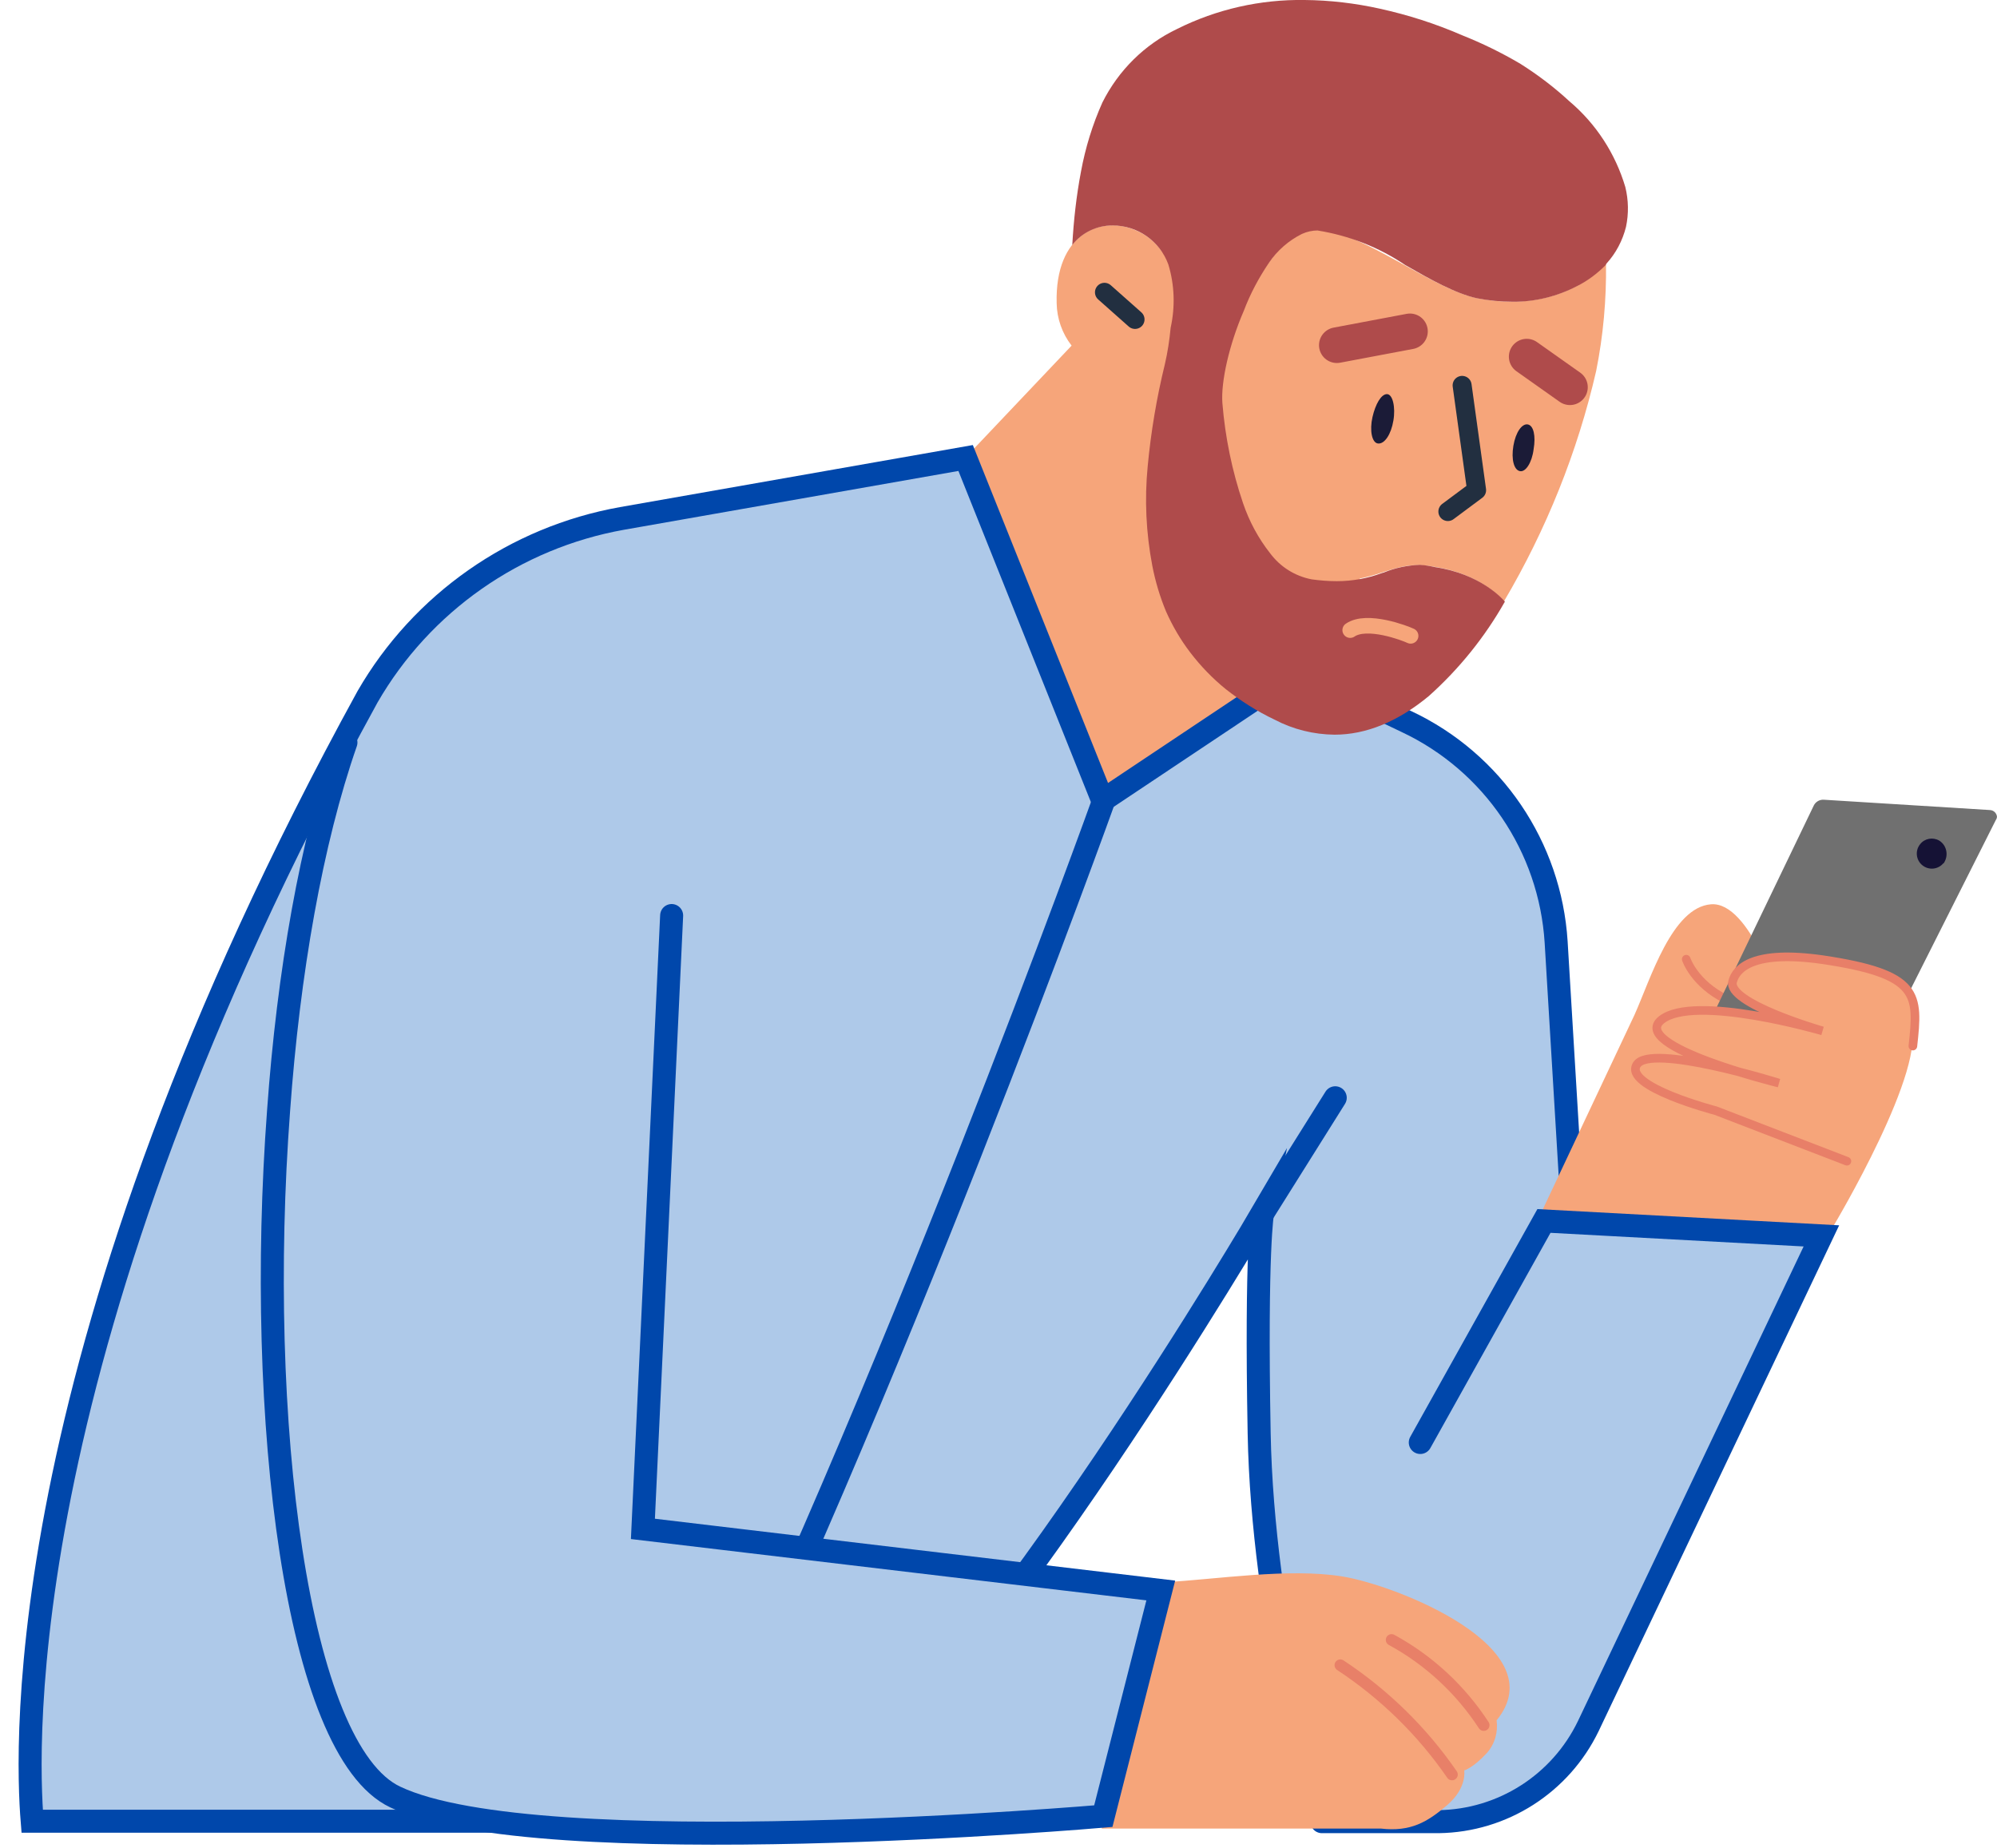 <?xml version="1.0" encoding="utf-8"?>
<!-- Generator: Adobe Illustrator 28.2.0, SVG Export Plug-In . SVG Version: 6.00 Build 0)  -->
<svg version="1.1" id="Layer_1" xmlns="http://www.w3.org/2000/svg" xmlns:xlink="http://www.w3.org/1999/xlink" x="0px" y="0px"
	 viewBox="0 0 868.8 804" style="enable-background:new 0 0 868.8 804;" xml:space="preserve">
<style type="text/css">
	.st0{fill:#F6A57A;}
	.st1{fill:#AEC9E9;stroke:#0047AB;stroke-width:10.015;stroke-miterlimit:10.015;}
	.st2{fill:none;stroke:#0047AB;stroke-width:10.015;stroke-miterlimit:10.015;}
	.st3{fill:#AEC9E9;}
	.st4{fill:none;stroke:#0047AB;stroke-width:10.015;stroke-linecap:round;stroke-miterlimit:10.015;}
	.st5{fill:#AEC9E9;stroke:#0047AB;stroke-width:10.015;stroke-linecap:round;stroke-miterlimit:10.015;}
	.st6{fill:none;stroke:#E88068;stroke-width:5.008;stroke-linecap:round;stroke-linejoin:round;stroke-miterlimit:10.015;}
	.st7{fill:none;stroke:#E88068;stroke-width:3.756;stroke-linecap:round;stroke-linejoin:round;stroke-miterlimit:10.015;}
	.st8{fill:#707070;}
	.st9{fill:#151235;}
	.st10{fill:#AF4B4B;}
	.st11{fill:none;stroke:#F6A57A;stroke-width:6.76;stroke-linecap:round;stroke-linejoin:round;stroke-miterlimit:10.015;}
	.st12{fill:none;stroke:#222F40;stroke-width:8.263;stroke-linecap:round;stroke-linejoin:round;stroke-miterlimit:10.015;}
	.st13{fill:none;stroke:#AF4B4B;stroke-width:15.524;stroke-linecap:round;stroke-linejoin:round;stroke-miterlimit:10.015;}
	.st14{fill:#1B1B37;}
	.st15{fill:#F6A57A;stroke:#E87F68;stroke-width:3.756;stroke-linecap:round;stroke-miterlimit:10.015;}
</style>
<path class="st0" d="M480.7,347l-59.6-149l45.1-47.6c-4.1-5.3-6.4-11.8-6.5-18.5c-0.8-30.5,19.5-38.1,34.1-31.8
	c4.8,1.9,8.9,5.2,11.8,9.5L517,97.1l32.5,20.8c5-7.8,10.5-14,16.8-16.5c18-8,53.1,23.3,76.1,28.3c36.8,7.5,55.6-14,56.3-15
	c0.2,15.7-1.2,31.4-4.3,46.8c-8.1,35.2-21.7,69-40.1,100.2c0,0-9.3-11.8-30-15c-10.3-2-16.3,0.3-23.3,2.5c-3,1-6.1,1.9-9.3,2.5
	l-26,38.8L480.7,347z"/>
<g>
	<path class="st1" d="M352,792.5c79.6-63.8,197.3-264.9,197.3-264.9s-3,15.3-1.5,96.1c1.5,80.9,25.5,164.5,25.5,164.5h44.1
		l75.1-120.9L677,409.9c-2.6-41.4-27.5-78.2-65.1-95.9l-47.1-22.5l-85.1,56.8l-59.6-149l-149.5,26.3c-46.5,8.3-87.1,36.7-110.7,77.6
		C4,587.4,11.5,761.4,14,792.5H352z"/>
	<path class="st2" d="M294.4,796c91.9-185.8,185.8-447.7,185.8-447.7"/>
</g>
<path class="st3" d="M575.1,792.5h50.8c27.7-0.1,53-15.9,65.3-40.8l103.9-212.8l-123.4-7.5l-53.8,96.4"/>
<path class="st0" d="M670,529.1l127.7,4.3c0,0,41.8-69.9,33.3-88.6c-8.5-18.8-56.6-9.5-56.6-9.5s-13-43.1-30-41.8
	c-17,1.3-26.3,32.5-33.3,48.1L670,528.8V529.1z"/>
<path class="st4" d="M575.1,792.7h50.8c27.8-0.4,53-16.5,65.1-41.6l101.4-213.3l-120.7-6.5l-53.8,96.4"/>
<path class="st0" d="M506.8,688.8l-27.5,106.9h121.4c13,1.5,20.3-2.8,29-10.3s7.3-15,7.3-15s3.8-1,9.8-7.5c3.5-3.9,5-9.1,4.3-14.3
	c25.8-31.5-43.6-58.8-67.1-62.6s-54.8,1.3-77.4,2.5L506.8,688.8z"/>
<g>
	<path class="st5" d="M292.2,398.4l-12.5,266.9L505,692.1l-25,98.2c0,0-245.9,21.3-308-8.3c-43.3-20.3-60.8-165.3-50.8-298.7
		c4.3-60.1,14.3-117.2,29.3-160.2"/>
	<g>
		<path class="st6" d="M605.4,713.6c16.2,8.8,30,21.6,40.1,37.1 M583.1,724.6c19.1,12.6,35.6,28.7,48.6,47.6"/>
		<path class="st4" d="M580.9,477.7l-33.3,53.1"/>
		<path class="st7" d="M751.1,434.9c-14-6.8-17.5-17.5-17.5-17.5"/>
	</g>
</g>
<path class="st8" d="M804.7,483.2l63.6-126.4c0.3-0.4,0.4-0.8,0.5-1.3c-0.1-1.6-1.4-2.9-3-3l-72.4-4.5c-1.8-0.1-3.5,0.9-4.3,2.5
	L738,456.7L804.7,483.2z"/>
<path class="st9" d="M845.5,375.8c0.1-0.1,0.1-0.2,0.2-0.3c2.1-3.2,1.3-7.6-2-9.7c-2.8-1.6-6.3-1-8.3,1.5c-2.3,2.8-1.9,6.9,0.9,9.2
	c2.8,2.3,6.9,1.9,9.2-0.9"/>
<path class="st10" d="M580.6,319.7c-9.1-0.1-18-2.3-26-6.5c-7.6-3.6-14.7-8.1-21.3-13.3c-5.8-4.7-11-10.1-15.5-16
	c-4.2-5.5-7.7-11.5-10.5-17.8c-2.7-6.5-4.7-13.2-6-20c-2.7-14.2-3.4-28.7-2-43.1c1.4-15,3.9-29.9,7.5-44.6c1.2-5.2,2-10.5,2.5-15.8
	c2-9.1,1.7-18.6-1-27.5c-3.7-10.2-13.4-17-24.3-17c-6.8,0-13.3,3.1-17.5,8.5c0.6-10.8,1.8-21.5,3.8-32c1.9-10.3,5-20.4,9.3-30
	c7-14,18.4-25.3,32.5-32C529.3,4,548.3-0.3,567.6,0c11,0.1,22,1.4,32.8,3.8c12.2,2.7,24.1,6.5,35.6,11.5c8.8,3.5,17.4,7.7,25.5,12.5
	c7.6,4.8,14.7,10.2,21.3,16.3c11.6,9.8,20,22.8,24.3,37.3c1.4,5.7,1.5,11.6,0.3,17.3c-1.5,6-4.4,11.5-8.5,16l-0.5,0.8
	c-3.6,3.6-7.7,6.7-12.3,9c-8.6,4.5-18.3,6.9-28,6.8c-5.2,0-10.4-0.5-15.5-1.5c-9.3-2-20.5-8.3-31.3-14.5
	c-11.4-7.7-24.4-12.8-38.1-15c-2.3,0-4.6,0.5-6.8,1.5c-5.8,2.9-10.7,7.2-14.3,12.5c-4.5,6.6-8.2,13.6-11,21
	c-6.3,14.5-10,30.8-9.3,40.1c1.2,14.8,4.2,29.5,9,43.6c2.7,7.9,6.6,15.2,11.8,21.8c4.4,5.9,10.8,9.9,18,11.3c3.6,0.5,7.3,0.8,11,0.8
	c6.7,0,13.3-1.2,19.5-3.5l1-0.3c4.9-2,10.2-3.1,15.5-3.3c2.3,0.1,4.5,0.5,6.8,1c19.8,3,29.3,13.8,30.3,15
	c-8.7,15.4-19.9,29.3-33.1,41.1C608.2,314,594.4,319.7,580.6,319.7L580.6,319.7z"/>
<g>
	<path class="st11" d="M587.4,274.2c7.3-5,23.8,1.3,26.3,2.5"/>
	<path class="st12" d="M480.5,127.2l13.3,11.8 M629.9,222.6l12.5-9.3l-6.3-45.6"/>
	<path class="st13" d="M613.4,144.2l-31.8,6 M683,168.5l-18.8-13.3"/>
</g>
<path class="st14" d="M667.2,195.5c1-5.8,0-10.3-2.5-10.8s-5.3,3.3-6.3,9.3s0.3,10.5,2.8,11C663.7,205.6,666.5,201.3,667.2,195.5
	 M606.2,183c1-5.8-0.3-11.5-2.8-11.5s-5,4.3-6.3,10s-0.3,11.3,2.5,11.5S605.2,189,606.2,183"/>
<path class="st15" d="M803.5,505.3l-57.1-22c0,0-40.3-10.5-34.3-20s61.8,8,61.8,8s-65.3-16-51.1-27.5c14.3-11.5,70.1,4.8,70.1,4.8
	s-41.8-12-39.1-21.5c1.5-5.8,9-13.8,39.1-9.5c42.3,6.3,41.8,15,39.3,37.6"/>
</svg>
